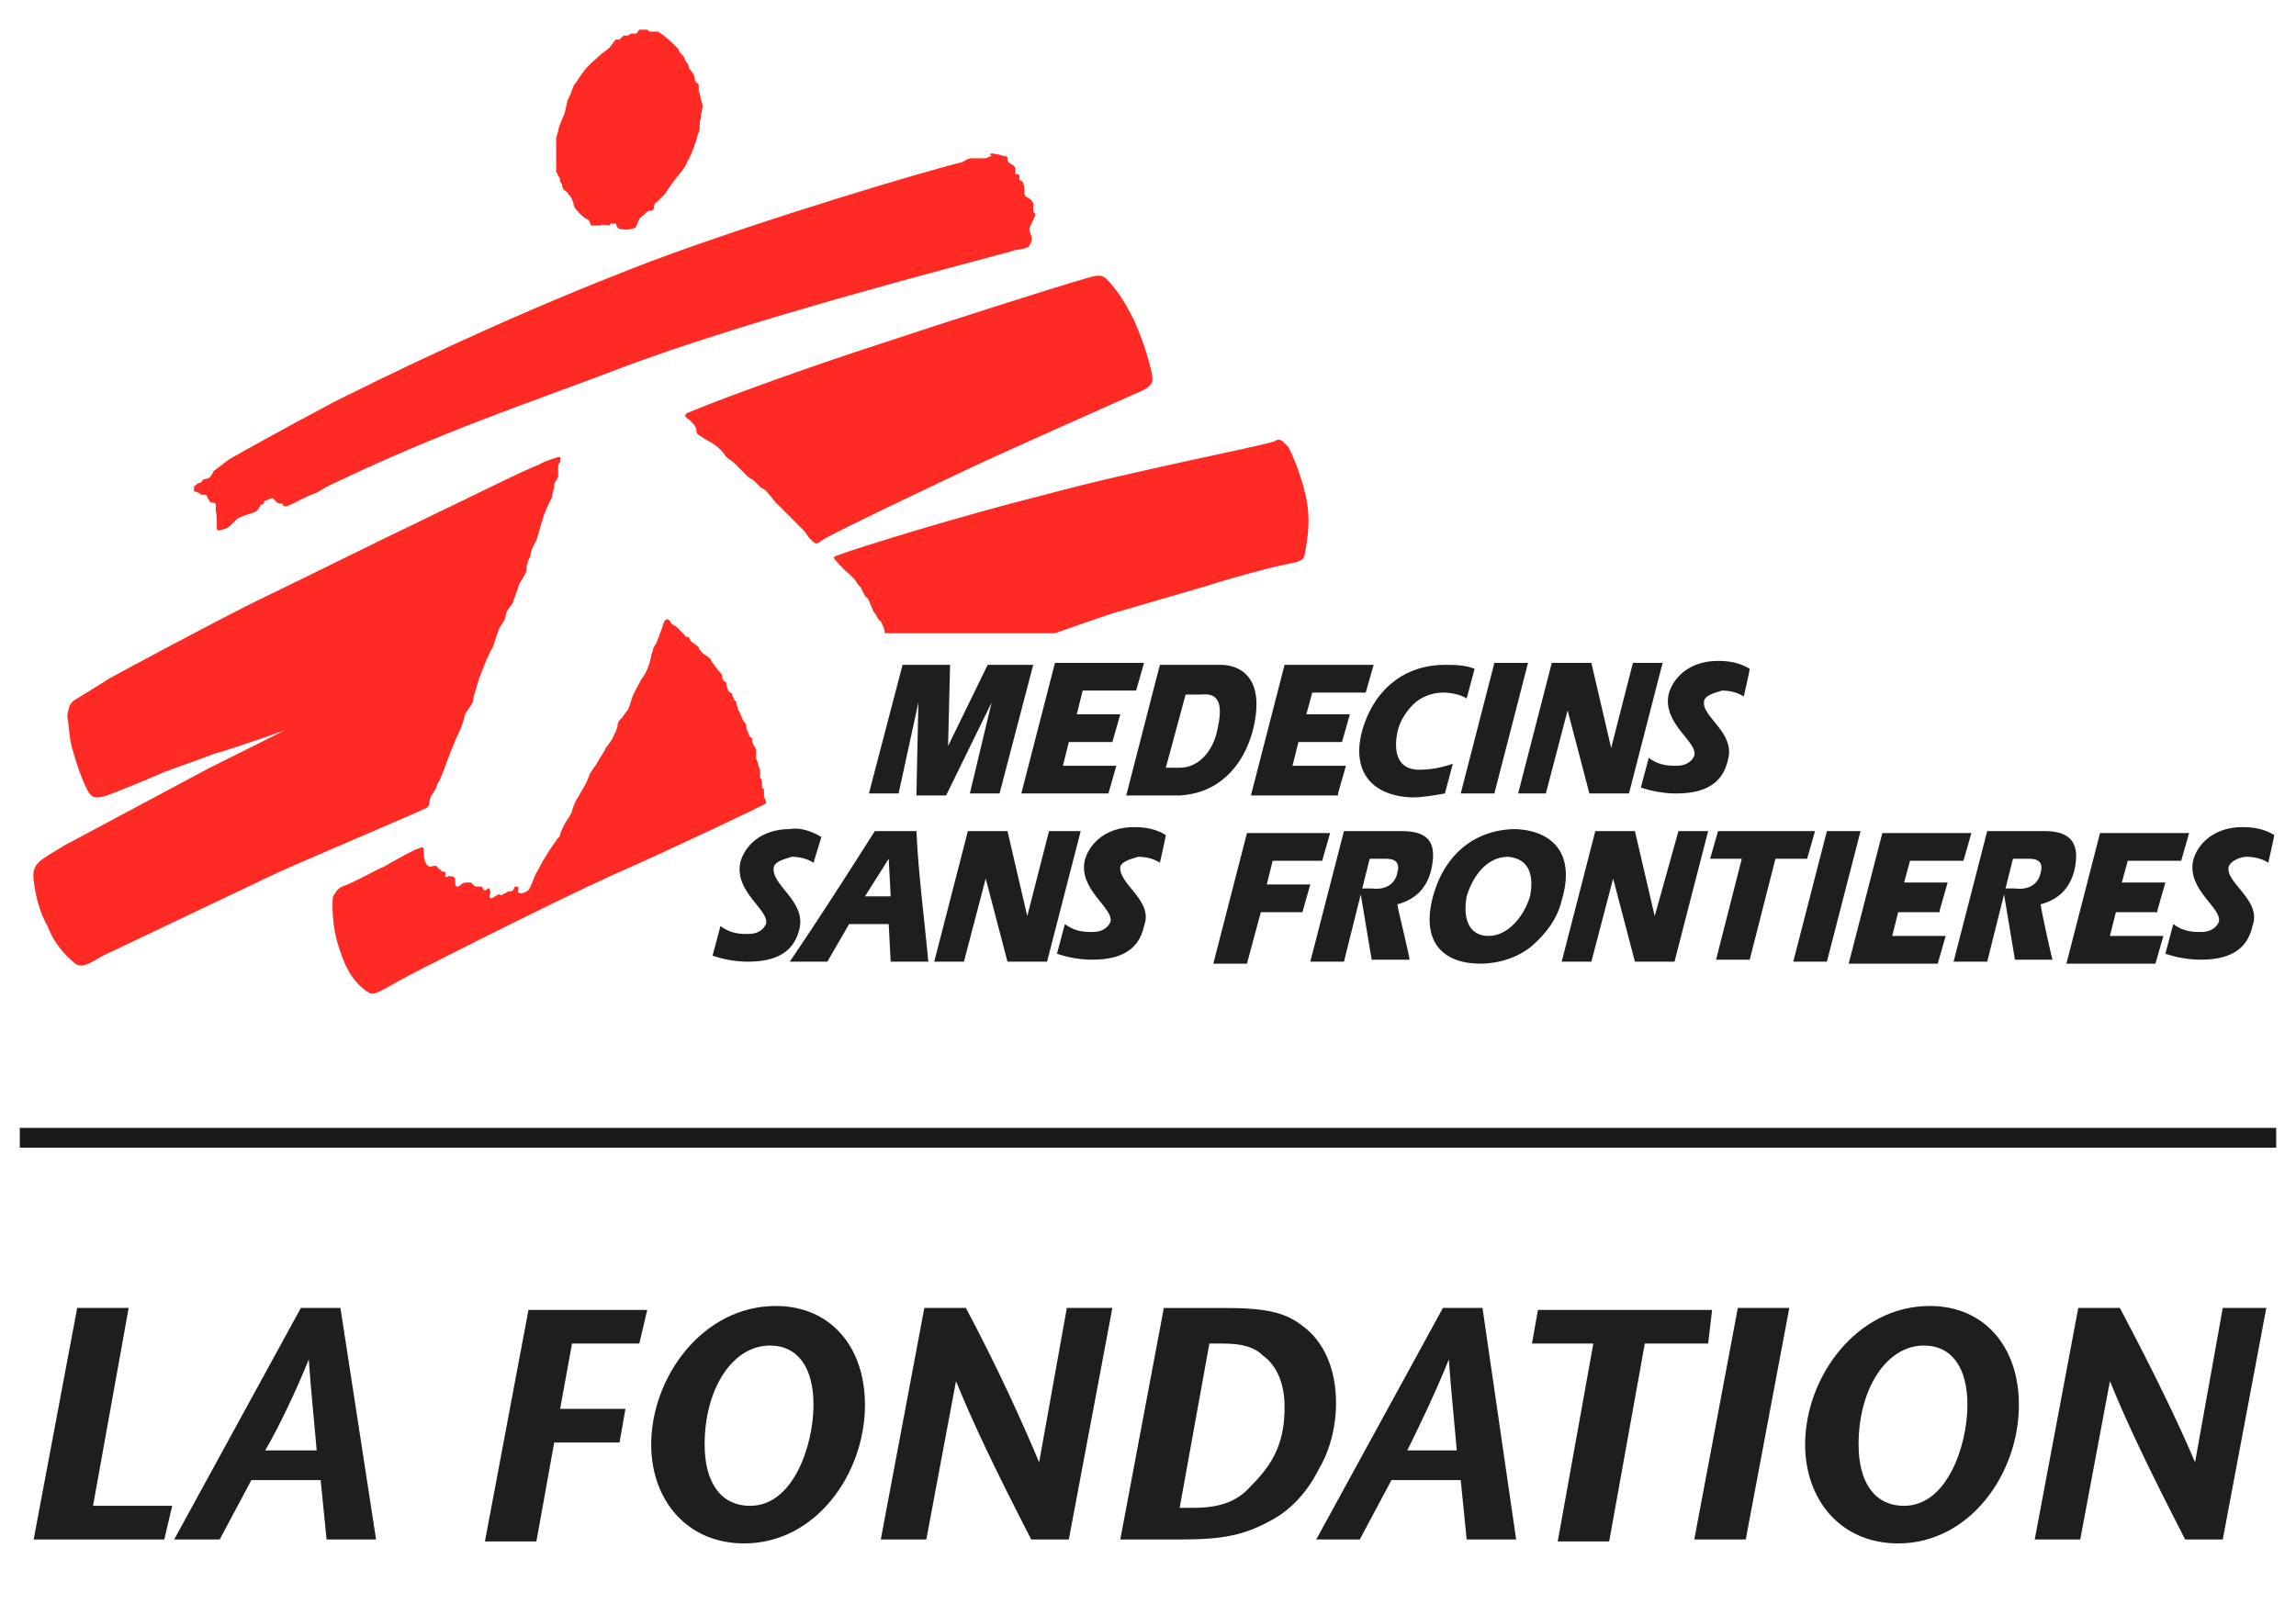 <?xml version="1.0" encoding="utf-8"?>
<!-- Generator: Adobe Illustrator 24.2.3, SVG Export Plug-In . SVG Version: 6.00 Build 0)  -->
<svg version="1.1" id="Layer_1" xmlns="http://www.w3.org/2000/svg" xmlns:xlink="http://www.w3.org/1999/xlink" x="0px" y="0px"
	 viewBox="0 0 116 81.6" style="enable-background:new 0 0 116 81.6;" xml:space="preserve">
<style type="text/css">
	.st0{fill:none;stroke:#1A1A1A;}
	.st1{fill:#1E1E1C;}
	.st2{fill:#FF2A23;}
</style>
<line class="st0" x1="1" y1="57.5" x2="115" y2="57.5"/>
<path class="st1" d="M8.3,77.8H1.7l2.2-11.7h2.6l-1.8,10h4L8.3,77.8z"/>
<path class="st1" d="M16.5,77.8l-0.3-3h-3.5l-1.6,3H8.8l6.4-11.7h2L19,77.8H16.5z M16,73.3c-0.1-1.2-0.3-3.1-0.4-4.6
	c-0.6,1.5-1.5,3.4-2.2,4.6H16z"/>
<path class="st1" d="M32.3,67.9h-3.4l-0.6,3.3h3.3l-0.3,1.7H28l-0.9,5h-2.6l2.2-11.7h6L32.3,67.9z"/>
<path class="st1" d="M37.6,78c-2.9,0-4.7-2.2-4.7-5c0-3.4,2.6-7,6.3-7c2.7,0,4.5,2,4.5,5C43.7,74.5,41.2,78,37.6,78z M38.9,68
	c-1.9,0-3.3,2.2-3.3,5c0,1.9,0.8,3.1,2.3,3.1c2.2,0,3.2-3.1,3.2-5.1C41.1,69.1,40.3,68,38.9,68L38.9,68z"/>
<path class="st1" d="M54,77.8h-1.9c-1.9-3.7-2.9-5.8-3.8-8l-1.5,8h-2.3l2.2-11.7h2.1c1.7,3.2,2.9,5.9,3.7,7.8l1.4-7.8h2.3L54,77.8z"
	/>
<path class="st1" d="M64.1,76.9c-1.3,0.7-2.4,0.9-4.4,0.9h-3.1l2.2-11.7h3c2.1,0,3.1,0.2,4,0.9c1.1,0.8,1.7,2.2,1.7,3.9
	c0,1.2-0.3,2.4-0.9,3.4C66,75.5,65.1,76.4,64.1,76.9z M63.8,68.5c-0.4-0.4-1-0.6-2-0.6h-0.7l-1.5,8.3h0.7c1.3,0,2.2-0.3,2.9-1.1
	c0.5-0.5,1-1.1,1.3-1.8c0.3-0.7,0.4-1.4,0.4-2.2C64.9,69.9,64.5,69,63.8,68.5z"/>
<path class="st1" d="M74.1,77.8l-0.3-3h-3.5l-1.6,3h-2.2l6.4-11.7h2l1.7,11.7H74.1z M73.6,73.3c-0.1-1.2-0.3-3.1-0.4-4.6
	c-0.6,1.5-1.5,3.4-2.1,4.6H73.6z"/>
<path class="st1" d="M86.3,67.9h-3.2l-1.8,10h-2.6l1.8-10h-3.1l0.3-1.7h8.8L86.3,67.9z"/>
<path class="st1" d="M88.2,77.8h-2.6l2.2-11.7h2.6L88.2,77.8z"/>
<path class="st1" d="M95.9,78c-2.9,0-4.7-2.2-4.7-5c0-3.4,2.6-7,6.3-7c2.7,0,4.5,2,4.5,5C102,74.5,99.5,78,95.9,78z M97.2,68
	c-1.9,0-3.3,2.2-3.3,5c0,1.9,0.8,3.1,2.3,3.1c2.2,0,3.2-3.1,3.2-5.1C99.4,69.1,98.6,68,97.2,68z"/>
<path class="st1" d="M112.3,77.8h-1.9c-1.9-3.7-2.9-5.8-3.8-8l-1.5,8h-2.3l2.2-11.7h2.1c1.7,3.2,3,5.9,3.8,7.8l1.4-7.8h2.2
	L112.3,77.8z"/>
<path class="st1" d="M53,42l-1.1,4.3h0l-1-4.3h-2l-1.7,6.6h1.5l1.1-4.2h0l1.1,4.2h2l1.7-6.6H53z"/>
<path class="st1" d="M44.2,42c-1.4,2.2-2.8,4.4-4.3,6.6h1.9l1.1-1.9h2l0.1,1.9h1.9c-0.2-2.2-0.5-4.4-0.6-6.6H44.2z M43.7,45.3
	l1.2-1.9l0.1,1.9H43.7z"/>
<path class="st1" d="M56.6,43.8c0.1-0.3,0.6-0.4,0.9-0.5c0.4,0,0.8,0.1,1.1,0.3c0,0,0.3-1.3,0.3-1.4c-0.5-0.3-1-0.4-1.6-0.4
	c-1.5,0-2.3,0.9-2.5,1.7c-0.3,1.5,1.5,2.4,1.3,3.1c-0.1,0.2-0.2,0.3-0.4,0.4s-0.4,0.1-0.6,0.1c-0.5,0-0.9-0.1-1.3-0.4l-0.4,1.5
	c0.6,0.2,1.2,0.3,1.8,0.3c1.8,0,2.4-0.8,2.6-1.7C58.3,45.5,56.5,44.7,56.6,43.8"/>
<path class="st1" d="M39.1,43.8c0.1-0.3,0.6-0.4,0.9-0.5c0.4,0,0.8,0.1,1.1,0.3c0,0,0.4-1.3,0.4-1.3c-0.5-0.3-1.1-0.5-1.6-0.4
	c-1.5,0-2.3,0.9-2.5,1.7c-0.3,1.5,1.5,2.4,1.3,3.1c-0.1,0.2-0.2,0.3-0.4,0.4s-0.4,0.1-0.6,0.1c-0.5,0-0.9-0.1-1.3-0.4l-0.4,1.5
	c0.6,0.2,1.2,0.3,1.8,0.3c1.8,0,2.4-0.8,2.6-1.7C40.7,45.5,38.9,44.7,39.1,43.8"/>
<path class="st1" d="M83.6,46.3L83.6,46.3l-1-4.3h-2l-1.7,6.6h1.5l1.1-4.2h0l1.1,4.2h2l1.7-6.6h-1.5L83.6,46.3z"/>
<path class="st1" d="M64.3,43.5h2.5l0.4-1.4h-4.2l-1.7,6.6H63l0.7-2.6h2.1l0.4-1.4H64L64.3,43.5z"/>
<path class="st1" d="M91.7,42h-4.9l-0.4,1.4H88l-1.3,5.1h1.7l1.3-5.1h1.6L91.7,42z"/>
<path class="st1" d="M92.3,42l-1.7,6.6h1.7L94,42H92.3z"/>
<path class="st1" d="M98,46l0.4-1.4h-2.2l0.3-1.1h2.7l0.4-1.4h-4.5l-1.7,6.6h4.5l0.4-1.4h-2.7l0.3-1.2H98z"/>
<path class="st1" d="M109,46l0.4-1.4h-2.2l0.3-1.1h2.7l0.4-1.4h-4.5l-1.7,6.6h4.5l0.4-1.4h-2.7l0.3-1.2H109z"/>
<path class="st1" d="M76.6,41.9c-2,0-3.6,1.2-4.2,3.4c-0.6,2.2,0.4,3.4,2.4,3.4c0.9,0,1.9-0.3,2.6-0.9c0.7-0.6,1.3-1.4,1.5-2.3
	C79.6,43.2,78.5,42,76.6,41.9L76.6,41.9z M77.3,45.3c-0.3,1-1.1,2-2.1,2s-1.3-0.9-1.1-2c0.3-1,1-2,2.1-2
	C77.3,43.4,77.5,44.3,77.3,45.3z"/>
<path class="st1" d="M112.6,43.8c0.1-0.3,0.6-0.5,0.9-0.5c0.4,0,0.8,0.1,1.1,0.3c0,0,0.3-1.3,0.3-1.4c-0.5-0.3-1-0.4-1.6-0.4
	c-1.5,0-2.3,0.9-2.5,1.7c-0.3,1.5,1.5,2.4,1.3,3.1c-0.1,0.2-0.2,0.3-0.4,0.4c-0.2,0.1-0.4,0.1-0.6,0.1c-0.5,0-0.9-0.1-1.3-0.4
	l-0.4,1.5c0.6,0.2,1.2,0.3,1.8,0.3c1.8,0,2.4-0.8,2.6-1.7C114.3,45.5,112.4,44.6,112.6,43.8"/>
<path class="st1" d="M70.6,45.7c0.4-0.1,0.8-0.3,1.1-0.6c0.3-0.3,0.5-0.7,0.6-1.1c0.3-1.3,0-2-1.5-2h-2.9l-1.7,6.6h1.7l1.3-5.2h0.8
	c0.2,0,0.8,0,0.6,0.7c-0.1,0.5-0.5,0.9-1.3,0.8h-0.6l0.6,3.6h1.9C71.3,48.6,70.6,45.9,70.6,45.7"/>
<path class="st1" d="M103.1,45.7c0.4-0.1,0.8-0.3,1.1-0.6c0.3-0.3,0.5-0.7,0.6-1.1c0.3-1.3-0.1-2-1.5-2h-2.9l-1.7,6.6h1.7l1.3-5.2
	h0.8c0.2,0,0.8,0,0.6,0.7c-0.1,0.5-0.5,0.9-1.3,0.8h-0.6l0.6,3.6h1.9C103.7,48.6,103.1,45.9,103.1,45.7"/>
<path class="st1" d="M67.6,40.1l0.4-1.4h-2.7l0.3-1.2h2.2l0.4-1.4h-2.2l0.3-1.1h2.7l0.4-1.4h-4.5l-1.7,6.6H67.6z"/>
<path class="st1" d="M56,40.1l0.4-1.4h-2.7l0.3-1.2h2.2l0.4-1.4h-2.2l0.3-1.2h2.7l0.4-1.4h-4.5l-1.7,6.6H56z"/>
<path class="st1" d="M71.3,40.3c0.6,0,1.1-0.1,1.7-0.2l0.4-1.5c-0.6,0.2-1.1,0.3-1.7,0.3c-1.1,0-1.3-0.9-1.1-1.9
	c0.1-0.5,0.4-1,0.8-1.4c0.4-0.4,1-0.6,1.5-0.6c0.4,0,0.9,0.1,1.2,0.3l0.4-1.5c-0.5-0.2-1-0.2-1.5-0.2c-2,0-3.6,1.2-4.2,3.4
	C68.3,39,69.3,40.2,71.3,40.3"/>
<path class="st1" d="M75.5,40.1l1.7-6.6h-1.7l-1.7,6.6H75.5z"/>
<path class="st1" d="M46.4,35.5L46.4,35.5l-0.1,4.7h1.5l2.3-4.7h0L49,40.1h1.5l1.7-6.5h-2.3l-2,4.1h0l0.1-4.1h-2.4l-1.7,6.5h1.5
	L46.4,35.5z"/>
<path class="st1" d="M78.1,40.1l1.1-4.2h0l1.1,4.2h2l1.7-6.6h-1.5l-1.1,4.3h0l-1-4.3h-2l-1.7,6.6H78.1z"/>
<path class="st1" d="M63.3,36.9c0.7-2.8-0.8-3.3-1.6-3.3h-3.1l-1.7,6.6h2.7C61.5,40.1,62.8,38.8,63.3,36.9z M61.5,36.9
	c-0.2,1-0.9,1.9-1.9,1.9h-0.7l1-3.7h0.8C61.6,35,61.8,35.6,61.5,36.9"/>
<path class="st1" d="M86.1,35.4c0.1-0.3,0.6-0.4,0.9-0.5c0.4,0,0.8,0.1,1.1,0.3c0,0,0.3-1.3,0.3-1.4c-0.5-0.3-1-0.4-1.6-0.4
	c-1.5,0-2.3,0.9-2.5,1.7c-0.3,1.5,1.5,2.4,1.3,3.1c-0.1,0.2-0.2,0.3-0.4,0.4c-0.2,0.1-0.4,0.1-0.6,0.1c-0.5,0-0.9-0.1-1.3-0.4
	l-0.4,1.5c0.6,0.2,1.2,0.3,1.8,0.3c1.8,0,2.4-0.8,2.6-1.7C87.7,37,85.9,36.2,86.1,35.4"/>
<path class="st2" d="M19.4,43.8c0.5-0.3,1.6-0.9,1.7-0.9c0.2-0.1,0.3-0.1,0.3,0c0,0.2,0,0.8,0.3,0.9c0.1,0,0.3-0.1,0.4,0
	c0,0.1,0.1,0.1,0.2,0.2c0,0.1,0.2,0,0.2,0.1c0,0,0,0.2,0,0.2c0,0.1,0.2-0.1,0.3,0c0,0,0.1,0,0.1,0c0,0,0,0,0.1,0.1c0,0,0,0.1,0,0.1
	c0,0,0,0.1,0,0.1c0,0.2,0.1,0.3,0.3,0.1c0.1-0.1,0.2-0.1,0.3-0.1c0,0,0.1,0,0.1,0s0.1,0,0.1,0c0.1,0.1,0.1,0.1,0.2,0.2
	c0.1,0,0.2,0,0.3,0c0.1,0,0.1,0.2,0.2,0.2c0.1,0,0.2-0.2,0.2-0.1c0.2,0.2-0.1,0.4,0.1,0.5c0.1,0,0.2-0.1,0.2-0.1
	c0.1,0,0.1-0.1,0.2-0.1s0.1,0.1,0.2,0l0.2-0.1c0.1-0.1,0.2,0,0.3-0.1c0.1,0,0-0.2,0.2-0.2c0.2,0,0,0.3,0.1,0.3c0.1,0.1,0.3,0,0.3,0
	c0.1,0,0.1-0.1,0.2-0.1c0-0.1,0.1-0.1,0.1-0.2c0.1-0.2,0.2-0.5,0.3-0.7c0.1-0.1,0.3-0.6,0.4-0.7c0.1-0.2,0.5-0.8,0.6-0.9
	c0-0.1,0.2-0.2,0.2-0.3c0-0.1,0.1-0.3,0.2-0.5c0.1-0.2,0.4-0.6,0.4-0.7c0-0.1,0.2-0.6,0.3-0.7c0.1-0.2,0.3-0.5,0.4-0.7
	c0.1-0.2,0.2-0.5,0.2-0.5l0.2-0.3c0,0,0.1-0.1,0.2-0.3c0.1-0.2,0.4-0.6,0.4-0.7c0.1-0.1,0.3-0.4,0.3-0.4l0.2-0.4l0.1-0.3
	c0-0.2,0.1-0.3,0.2-0.4c0.1-0.1,0.2-0.3,0.3-0.4c0.1-0.1,0.2-0.6,0.3-0.8c0.1-0.2,0.4-0.8,0.5-0.9c0.2-0.3,0.3-0.6,0.4-1
	c0-0.2,0.1-0.3,0.1-0.4c0-0.1,0.2-0.3,0.2-0.4l0.3-0.8c0-0.1,0.1-0.3,0.2-0.3c0.1,0,0.2,0.1,0.2,0.2c0.1,0.1,0.2,0.1,0.3,0.2
	c0.1,0.1,0.3,0.3,0.4,0.4c0,0.1,0.2,0.1,0.2,0.1c0,0,0.1,0.2,0.1,0.2c0.1,0.1,0.3,0.2,0.4,0.3c0,0.1,0.1,0.2,0.2,0.3
	c0.1,0.1,0.3,0.2,0.4,0.3c0,0.1,0.4,0.6,0.5,0.7c0.1,0.1,0.1,0.2,0.1,0.3c0,0.1,0.2,0.2,0.2,0.2c0,0.1,0,0.2,0.1,0.4
	c0,0.1,0.2,0.1,0.2,0.2c0,0.1,0.1,0.2,0.1,0.3c0.1,0,0.1,0.1,0.1,0.1c0,0.1,0.1,0.3,0.1,0.4c0.1,0.1,0.1,0.2,0.2,0.4
	c0,0.1,0.2,0.3,0.2,0.3c0,0.1,0,0.3,0.1,0.4c0,0.1,0.1,0.3,0.2,0.3c0,0.1,0,0.2,0,0.2l0.1,0.2c0.1,0.1,0.1,0.2,0.1,0.3
	c0,0.1,0,0.2,0,0.3c0,0.1,0.1,0.2,0.1,0.3c0,0.1,0.1,0.2,0.1,0.4c0,0.1,0,0.2,0,0.3c0.1,0.1,0.1,0.2,0.1,0.3c0,0.1,0,0.2,0,0.2
	l0.1,0.1c0,0.1,0,0.1,0,0.2c0,0,0,0.2,0,0.2c0.1,0.1,0.1,0.2,0.1,0.3c-0.1,0.1-5.4,2.6-7.7,3.6c-3.3,1.5-10.2,5-10.9,5.4
	c-0.7,0.4-1.2,0.7-1.4,0.6c-0.4-0.2-1.1-0.8-1.5-2.1c-0.3-0.8-0.4-1.6-0.4-2.4c0-0.2,0-0.4,0.1-0.5c0.1-0.2,0.2-0.3,0.4-0.4
	C17.9,44.6,18.9,44,19.4,43.8"/>
<path class="st2" d="M9.8,24.8c0,0.1,0.1,0,0.2,0.1c0.1,0,0.1,0.1,0.2,0.1h0.2c0,0,0.1,0.1,0.1,0.2c0.1,0.1,0.1,0.2,0.2,0.2
	s0.2,0,0.2,0.1c0,0.1,0,0.2,0,0.3c0.1,0.3,0,1,0.1,1c0.2,0,0.5-0.1,0.6-0.2c0.1-0.1,0.3-0.3,0.4-0.4c0.2-0.1,0.5-0.2,0.8-0.3
	c0.2,0,0.3-0.3,0.4-0.4c0.2,0,0.1-0.2,0.2-0.2c0.1,0,0.4-0.2,0.4-0.1c0.1,0.1,0.1,0.1,0.2,0.2c0.1,0.1,0.3,0,0.3,0.1
	c0,0.2,0.4,0,0.4,0c0.2-0.1,0.4-0.2,0.6-0.3c0.2-0.1,0.4-0.2,0.7-0.3l0.5-0.3c5.8-2.8,10.4-4.3,14.6-5.9c6.5-2.5,17.8-5.4,20-6
	c0.2-0.1,0.7-0.1,0.8-0.2c0.1,0,0.1-0.1,0.1-0.1c0,0,0.1-0.1,0.1-0.2c0.1-0.2-0.1-0.5-0.1-0.6c0-0.1,0.2-0.5,0.3-0.7
	c0,0,0-0.1,0-0.1c0,0-0.1-0.1-0.1-0.1c0-0.1,0-0.3,0-0.4c0-0.2-0.3-0.3-0.4-0.4c-0.1-0.1,0-0.5-0.1-0.6c0-0.1-0.1-0.2-0.2-0.2
	c0,0,0-0.1,0-0.1c0,0,0-0.1,0-0.1c0,0,0-0.1-0.1-0.1c0,0-0.1,0-0.1,0c0-0.1,0-0.2,0-0.3c0-0.1-0.2-0.2-0.2-0.2s-0.2-0.1-0.2-0.2
	c0,0,0-0.1,0-0.1c0,0,0-0.1-0.1-0.1c-0.1,0-0.3-0.1-0.4-0.1c-0.1,0-0.3-0.1-0.4,0C50.2,7.9,50,7.9,49.8,8c-0.2,0-0.4,0-0.7,0
	c-0.2,0-0.3,0.1-0.5,0.2c-1.7,0.4-9.8,2.8-15.7,5c-5.5,2.1-10.8,4.5-16,7.1c-3,1.6-4.6,2.5-5.3,2.9c-0.3,0.2-0.5,0.4-0.8,0.6
	c-0.1,0.2-0.2,0.4-0.4,0.4c-0.2,0-0.2,0.2-0.3,0.2c-0.1,0-0.2,0.1-0.3,0.2C9.8,24.7,9.8,24.7,9.8,24.8C9.8,24.8,9.8,24.8,9.8,24.8"
	/>
<path class="st2" d="M34.8,21.2c-0.3-0.2-0.2-0.3,0.1-0.4c1.9-0.8,6.7-2.5,9.5-3.4c2.4-0.8,8.9-2.9,10.7-3.4
	c0.4-0.1,0.6-0.1,0.8,0.1c0.6,0.6,1,1.3,1.4,2.1c0.4,0.9,0.7,1.8,0.9,2.7c0.1,0.5-0.1,0.6-0.4,0.8c-2,0.9-7,3.1-9.1,4.1
	c-2.1,1-5.7,2.7-7,3.4c-0.5,0.3-0.4,0.4-0.8,0c-0.1-0.1-0.2-0.3-0.3-0.4c-0.1-0.1-0.7-0.7-0.8-0.8c-0.2-0.2-0.4-0.4-0.6-0.6
	c-0.1-0.1-0.4-0.5-0.5-0.6c-0.1-0.1-0.2-0.1-0.3-0.2c-0.1-0.1-0.2-0.2-0.3-0.3c-0.1-0.1-0.2-0.1-0.3-0.2l-0.2-0.2l-0.2-0.2
	c-0.1-0.1-0.2-0.2-0.3-0.3c-0.1-0.1-0.3-0.2-0.4-0.3c-0.2-0.3-0.4-0.5-0.7-0.7c-0.2-0.1-0.7-0.4-0.8-0.5
	C35.2,21.5,35,21.4,34.8,21.2"/>
<path class="st2" d="M42.2,28.3c-0.2-0.2,0.1-0.2,0.3-0.3c0.8-0.3,5.9-1.9,10.3-3c4.4-1.2,10.7-2.4,11.6-2.7c0.1-0.1,0.3-0.1,0.4,0
	c0.1,0.1,0.2,0.2,0.3,0.3c0.4,0.8,0.7,1.7,0.9,2.6c0.2,1,0.1,1.9-0.1,2.9c-0.1,0.3-0.4,0.3-1.3,0.5c-0.5,0.1-2.7,0.7-3.6,1
	c-1,0.3-3.8,1.1-4.8,1.4c-1.2,0.4-2.9,1-2.9,1L44.7,32c0-0.2-0.1-0.4-0.2-0.6c-0.1,0-0.2-0.3-0.3-0.4c-0.1-0.1-0.1-0.2-0.2-0.4
	c0,0-0.1-0.3-0.2-0.4c-0.1,0-0.3-0.5-0.3-0.5c-0.1-0.1-0.2-0.2-0.3-0.4c-0.1-0.1-0.2-0.2-0.3-0.3c-0.1-0.1-0.3-0.2-0.4-0.4
	C42.4,28.6,42.4,28.5,42.2,28.3"/>
<path class="st2" d="M31.7,11.6c-0.2,0-0.4,0-0.5-0.1c-0.1-0.1,0-0.1-0.1-0.2c0,0-0.1,0-0.1,0c0,0-0.1,0-0.1,0c0,0-0.1,0-0.1,0.1
	c-0.1,0-0.4-0.1-0.5,0c-0.1,0-0.3,0-0.4,0c-0.1,0-0.1-0.3-0.2-0.3c-0.2-0.1-0.3-0.2-0.4-0.3c-0.1-0.1-0.3-0.3-0.3-0.4
	c0-0.1-0.1-0.3-0.1-0.3c0-0.1-0.1-0.2-0.2-0.3c0-0.1-0.1-0.1-0.2-0.2c-0.1-0.1-0.1-0.2-0.1-0.3c-0.1-0.1-0.1-0.1-0.1-0.2
	c0-0.1,0-0.1-0.1-0.2c0-0.1-0.1-0.2-0.1-0.2c0-0.3,0-0.6,0-0.9c0-0.3,0-0.5,0-0.8c0-0.1,0.1-0.3,0.1-0.4c0-0.1,0.2-0.6,0.3-0.8
	c0.1-0.3,0.1-0.5,0.2-0.8c0.1-0.1,0.2-0.5,0.3-0.7c0.1-0.1,0.4-0.6,0.5-0.7c0.2-0.3,0.5-0.5,0.8-0.8c0.1-0.1,0.4-0.3,0.5-0.4L31.1,2
	c0.1,0,0.1,0,0.2,0l0.1-0.1c0,0,0.1-0.1,0.1-0.1c0.1,0,0.2,0,0.2,0c0.1,0,0.1-0.1,0.2-0.1c0.1,0,0.1,0,0.2,0c0.1,0,0.1-0.1,0.2-0.2
	c0.1,0,0.3,0,0.4,0c0.1,0.1,0.1,0.1,0.2,0.1c0.1,0,0.2,0,0.3,0c0.1,0,0.2,0.1,0.2,0.1c0.3,0.2,0.6,0.5,0.9,0.8c0,0.1,0,0.1,0.1,0.2
	c0.1,0.1,0.2,0.2,0.2,0.3c0,0.1,0.2,0.2,0.2,0.4c0,0.1,0.2,0.2,0.3,0.5c0,0.1,0,0.2,0.1,0.3c0,0,0.1,0,0.1,0.1c0,0.1,0,0.2,0,0.3
	c0.1,0.2,0.1,0.5,0.2,0.7c0,0.2-0.1,0.5-0.1,0.7c-0.1,0.2,0,0.5-0.1,0.7c-0.1,0.2-0.1,0.4-0.2,0.6c-0.1,0.3-0.2,0.6-0.4,0.9
	c0,0.1-0.2,0.4-0.3,0.5c-0.1,0.1-0.7,0.9-0.8,1.1c-0.1,0.1-0.3,0.3-0.4,0.4c-0.2,0.1-0.1,0.2-0.2,0.4c-0.1,0.1-0.3,0-0.4,0.2
	c-0.1,0.1-0.3,0.2-0.3,0.3c-0.1,0.1-0.1,0.3-0.2,0.4C32.1,11.5,31.9,11.6,31.7,11.6"/>
<path class="st2" d="M14.4,36.9c0,0-2.5,0.9-3.6,1.2c-1,0.4-2,0.7-2.7,1c-0.9,0.4-2.4,1-2.7,1.1c-0.6,0.2-0.8,0.1-1-0.3
	c-0.3-0.6-0.5-1.2-0.7-1.9c-0.2-0.6-0.2-1.2-0.3-1.8c0-0.2,0.1-0.4,0.1-0.5c0.1-0.2,0.2-0.3,0.4-0.4c0.3-0.2,1-0.6,1.6-1
	c1.1-0.6,5-2.7,7.4-3.9c2.5-1.2,6.3-3.1,8.4-4.1c2.1-1,5.5-2.7,5.9-2.8c0.3-0.2,0.7-0.3,1-0.4c0.2,0,0.1,0.1,0.1,0.2
	c0,0.1-0.1,0.1-0.1,0.3c0,0.2,0,0.3,0,0.5c-0.1,0.2-0.2,0.3-0.2,0.4c0,0.2-0.1,0.4-0.1,0.6c-0.2,0.4-0.4,0.8-0.5,1.2
	c-0.1,0.3-0.2,0.7-0.3,1c-0.1,0.2-0.3,0.5-0.3,0.8c-0.1,0.2-0.2,0.4-0.2,0.7c0,0.2-0.4,0.7-0.4,0.8c0,0.1-0.3,0.8-0.3,0.9
	c-0.1,0.1-0.3,0.4-0.3,0.4l-0.1,0.4c-0.1,0.2-0.2,0.3-0.3,0.5c-0.1,0.3-0.2,0.6-0.3,0.9c-0.3,0.5-0.5,1.1-0.7,1.6
	c-0.1,0.4-0.3,0.9-0.3,1.1s-0.4,0.6-0.4,0.7c-0.1,0.4-0.2,0.7-0.4,1.1c-0.1,0.2-0.2,0.5-0.3,0.7c-0.1,0.3-0.2,0.5-0.3,0.8
	c-0.1,0.3-0.3,0.8-0.4,0.9C22,40,21.9,40,21.8,40.2c-0.1,0.1-0.1,0.4-0.1,0.4c0,0.1-0.1,0.2-0.1,0.2c-0.1,0.1-7,3-8,3.5l-8.4,4
	c-0.4,0.2-1,0.7-1.4,0.4c-0.6-0.5-1.1-1.1-1.4-1.9c-0.4-0.7-0.6-1.5-0.7-2.3c-0.1-0.9,0.3-1,1.6-1.8l7.3-3.9L14.4,36.9z"/>
</svg>